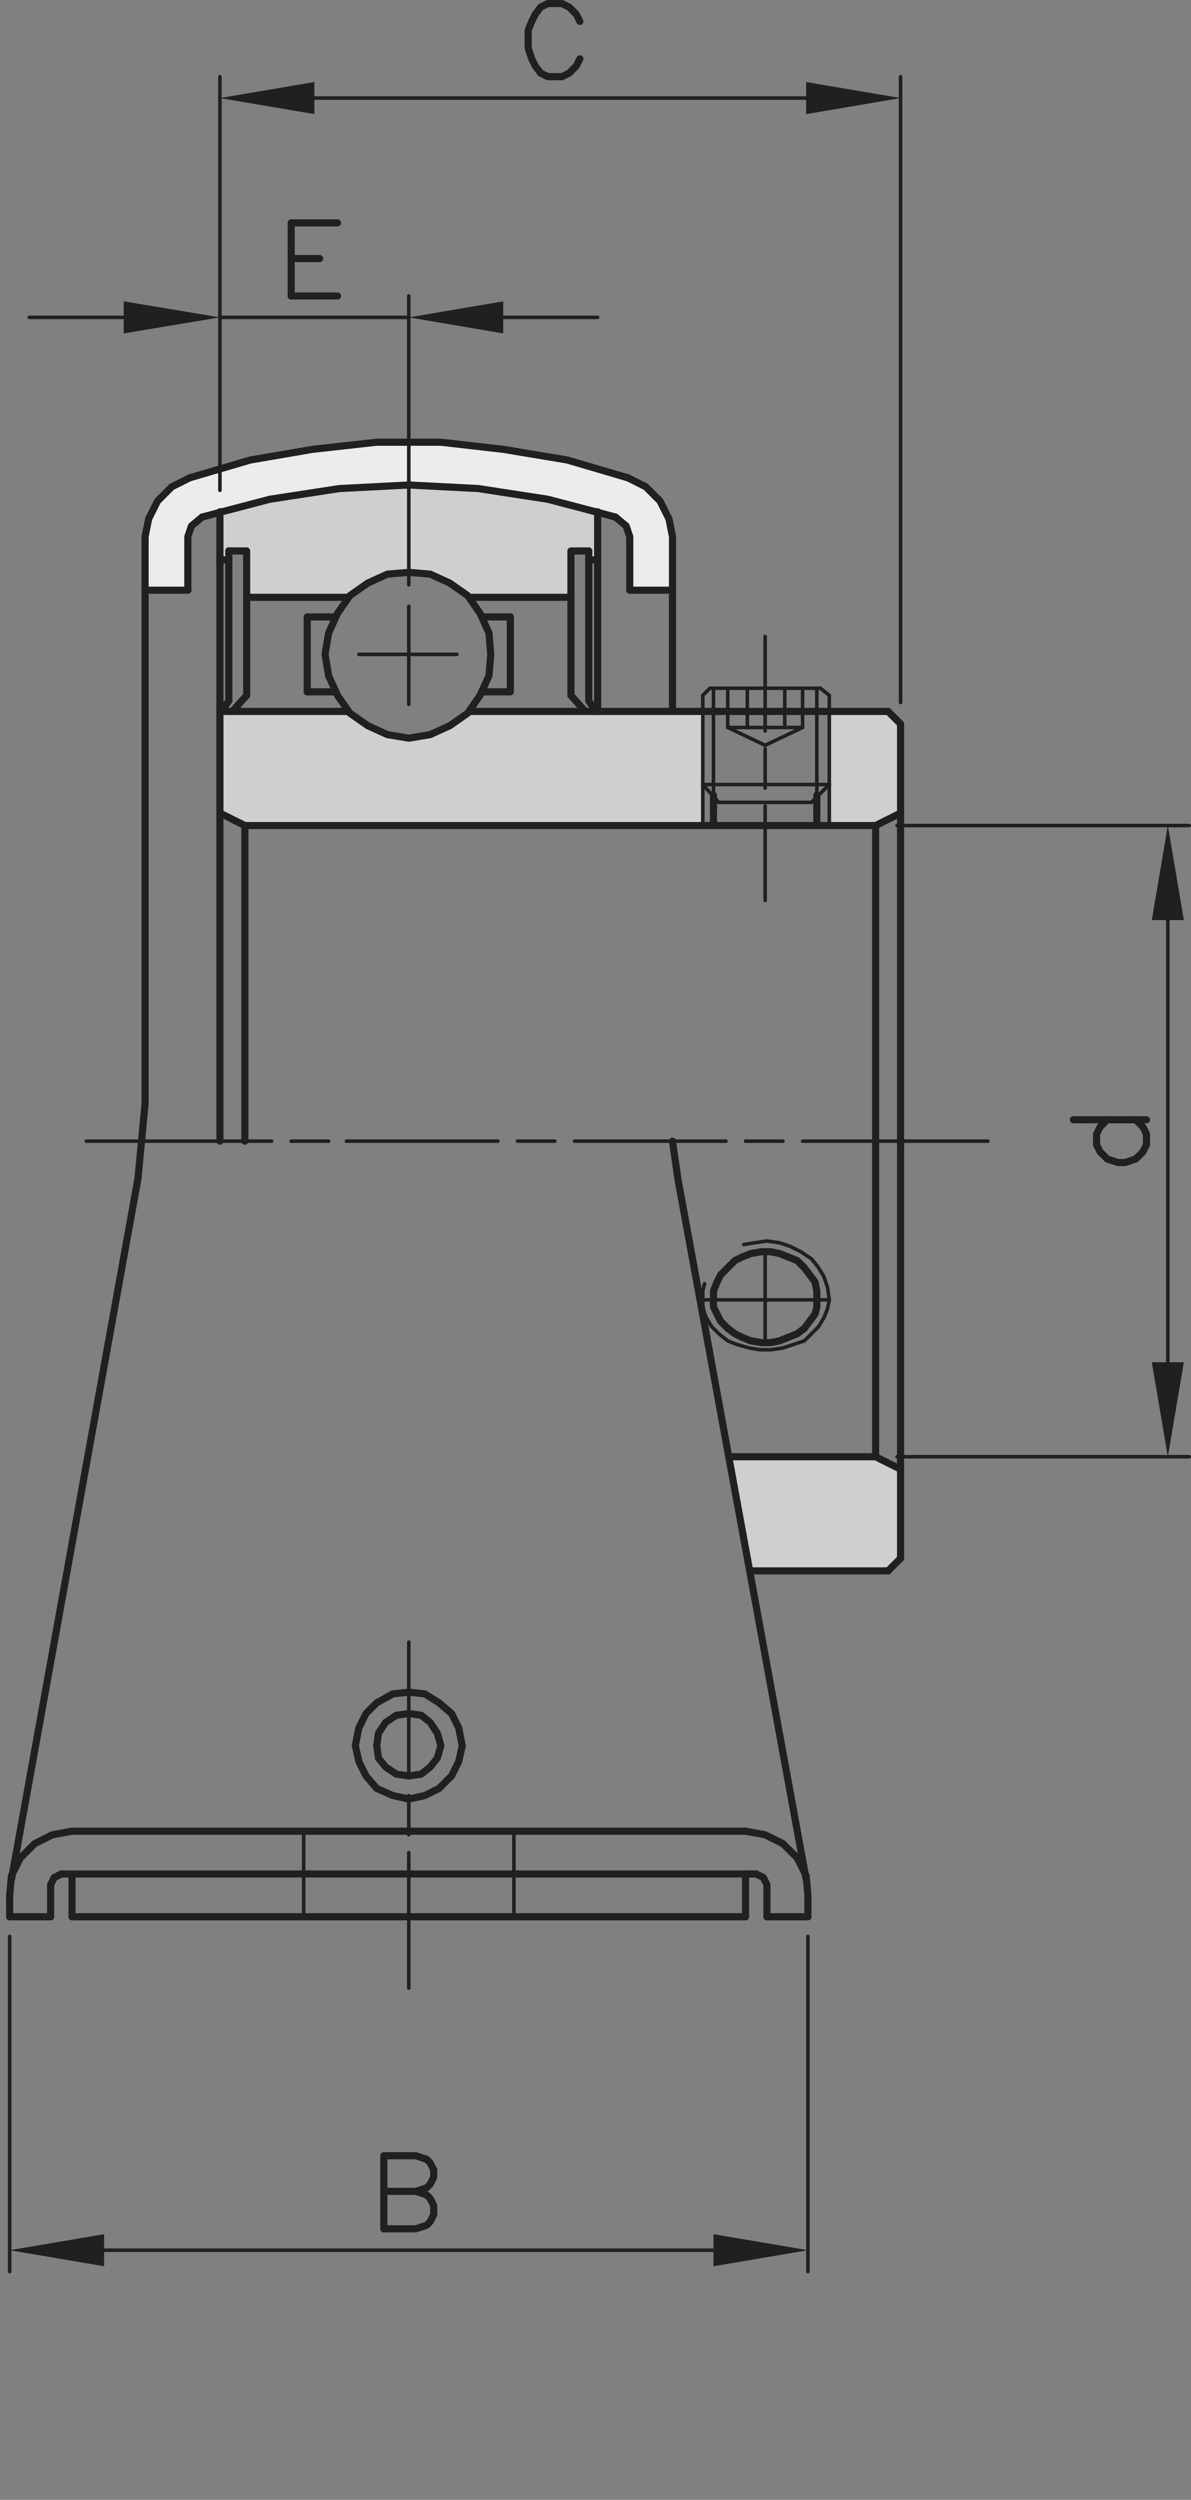 <?xml version="1.0" encoding="utf-8"?>
<!-- Generator: Adobe Illustrator 23.1.0, SVG Export Plug-In . SVG Version: 6.00 Build 0)  -->
<svg version="1.1" id="Livello_1" xmlns="http://www.w3.org/2000/svg" xmlns:xlink="http://www.w3.org/1999/xlink" x="0px" y="0px"
	 viewBox="0 0 80.211 168.24" style="enable-background:new 0 0 80.211 168.24;" xml:space="preserve">
<rect x="0" y="0" width="80.211" height="168.24" fill="#808080" stroke="none"/>
<style type="text/css">
	.st0{fill-rule:evenodd;clip-rule:evenodd;fill:#20201E;}
	.st1{fill:none;stroke:#20201E;stroke-width:0.48;stroke-linecap:round;stroke-linejoin:round;}
	.st2{fill:none;stroke:#20201E;stroke-width:0.24;stroke-linecap:round;stroke-linejoin:round;}
	.st3{fill:#CECFCF;}
	.st4{fill:#ECECEC;}
</style>
<title>BSBPP201_1</title>
<polyline class="st0" points="77.571,61.92 79.731,61.92 78.651,55.56 "/>
<polyline class="st0" points="77.571,91.68 79.731,91.68 78.651,98.04 "/>
<line class="st1" x1="72.291" y1="75.36" x2="77.211" y2="75.36"/>
<polyline class="st1" points="74.571,75.36 74.091,75.84 73.851,76.32 73.851,77.04 74.091,77.52 
	74.571,78 75.291,78.24 75.771,78.24 76.491,78 76.971,77.52 77.211,77.04 77.211,76.32 
	76.971,75.84 76.491,75.36 "/>
<polyline class="st0" points="33.891,20.28 33.891,22.44 27.531,21.36 "/>
<polyline class="st0" points="8.331,20.28 8.331,22.44 14.811,21.36 "/>
<polyline class="st1" points="19.611,19.92 19.611,15 22.731,15 "/>
<path class="st1" d="M19.611,19.92h3.12 M19.611,17.4h1.92"/>
<polyline class="st1" points="54.411,129 54.411,127.56 54.291,126.24 53.691,125.04 52.731,124.08 
	51.531,123.48 50.211,123.24 "/>
<polyline class="st1" points="51.651,129 51.651,126.84 51.411,126.36 50.931,126.12 "/>
<path class="st1" d="M0.651,129v-1.44 M50.211,129v-2.88"/>
<polyline class="st1" points="4.851,123.24 3.531,123.48 2.331,124.08 1.371,125.04 0.771,126.24 
	0.651,127.56 "/>
<line class="st1" x1="3.411" y1="129" x2="3.411" y2="126.84"/>
<polyline class="st1" points="4.131,126.12 3.651,126.36 3.411,126.84 "/>
<polygon class="st1" points="29.691,117.48 29.451,116.64 28.971,115.92 28.371,115.44 27.531,115.32 
	26.691,115.44 25.971,115.92 25.491,116.64 25.371,117.48 25.491,118.32 25.971,118.92 
	26.691,119.4 27.531,119.52 28.371,119.4 28.971,118.92 29.451,118.32 "/>
<line class="st2" x1="27.531" y1="124.68" x2="27.531" y2="133.8"/>
<path class="st1" d="M51.651,129h2.76 M4.851,129h45.36 M0.651,129h2.76"/>
<path class="st2" d="M7.011,151.44h41.04 M54.411,130.32v22.56 M0.651,130.32v22.56 M20.451,123.24v5.76
	 M34.611,123.24v5.76"/>
<polyline class="st0" points="7.011,150.36 7.011,152.52 0.651,151.44 "/>
<polyline class="st0" points="48.051,150.36 48.051,152.52 54.411,151.44 "/>
<polyline class="st1" points="25.851,150 25.851,145.08 28.011,145.08 28.731,145.32 28.971,145.56 
	29.211,146.04 29.211,146.52 28.971,147 28.731,147.24 28.011,147.48 25.851,147.48 "/>
<polyline class="st1" points="28.011,147.48 28.731,147.72 28.971,147.96 29.211,148.44 29.211,149.04 
	28.971,149.52 28.731,149.76 28.011,150 25.851,150 "/>
<g>
	<g>
		<polygon class="st3" points="60.651,98.88 60.651,104.88 59.811,105.72 50.571,105.72 50.491,105.73 
			49.081,98.05 49.131,98.04 58.971,98.04 		"/>
		<polygon class="st3" points="60.651,48.72 60.651,54.72 58.971,55.56 55.851,55.56 55.851,52.8 
			55.851,47.88 59.811,47.88 		"/>
		<polygon class="st3" points="47.331,52.8 47.331,55.56 16.491,55.56 14.811,54.72 14.811,47.88 
			14.931,47.88 15.651,47.88 23.451,47.88 23.471,47.86 23.571,48 24.771,48.84 
			26.091,49.44 27.531,49.68 28.971,49.44 30.291,48.84 31.491,48 31.591,47.86 
			31.611,47.88 39.411,47.88 40.131,47.88 40.251,47.88 45.291,47.88 47.331,47.88 		"/>
		<polygon class="st3" points="14.811,34.48 18.171,33.6 22.851,32.88 27.531,32.64 27.531,38.52 
			26.091,38.64 24.771,39.24 23.571,40.08 23.471,40.22 23.451,40.2 16.611,40.2 
			16.611,37.08 15.411,37.08 15.411,37.68 14.811,37.68 		"/>
		<polygon class="st3" points="31.491,40.08 30.291,39.24 28.971,38.64 27.531,38.52 27.531,32.64 
			32.211,32.88 36.891,33.6 40.251,34.48 40.251,37.68 39.651,37.68 39.651,37.08 
			38.451,37.08 38.451,40.2 31.611,40.2 31.591,40.22 		"/>
		<polygon class="st4" points="12.771,32.16 14.811,31.56 16.851,30.96 21.051,30.24 25.371,29.76 
			27.531,29.76 27.531,32.64 22.851,32.88 18.171,33.6 14.811,34.48 13.611,34.8 
			12.891,35.4 12.651,36.12 12.651,39.72 9.771,39.72 9.771,36.12 10.011,34.92 10.611,33.72 
			11.571,32.76 		"/>
		<polygon class="st4" points="45.291,36.12 45.291,39.72 42.411,39.72 42.411,36.12 42.171,35.4 
			41.451,34.8 40.251,34.48 36.891,33.6 32.211,32.88 27.531,32.64 27.531,29.76 
			29.691,29.76 33.891,30.24 38.211,30.96 42.291,32.16 43.491,32.76 44.451,33.72 
			45.051,34.92 		"/>
	</g>
	<g>
		<line class="st2" x1="50.211" y1="76.8" x2="52.731" y2="76.8"/>
		<polyline class="st2" points="38.691,76.8 45.291,76.8 48.891,76.8 		"/>
		<line class="st2" x1="34.851" y1="76.8" x2="37.371" y2="76.8"/>
		<line class="st2" x1="23.331" y1="76.8" x2="33.531" y2="76.8"/>
		<line class="st2" x1="19.611" y1="76.8" x2="22.131" y2="76.8"/>
		<polyline class="st2" points="5.811,76.8 9.531,76.8 14.811,76.8 16.491,76.8 18.291,76.8 		"/>
		<polyline class="st2" points="54.051,76.8 58.971,76.8 60.651,76.8 66.531,76.8 		"/>
		<polyline class="st1" points="31.611,47.88 39.411,47.88 40.131,47.88 40.251,47.88 45.291,47.88 
			47.331,47.88 48.051,47.88 49.011,47.88 50.331,47.88 51.531,47.88 52.851,47.88 
			54.051,47.88 55.011,47.88 55.851,47.88 59.811,47.88 		"/>
		<polyline class="st1" points="14.811,47.88 14.931,47.88 15.651,47.88 23.451,47.88 		"/>
		<line class="st1" x1="39.651" y1="37.68" x2="40.251" y2="37.68"/>
		<line class="st1" x1="14.811" y1="37.68" x2="15.411" y2="37.68"/>
		<polyline class="st1" points="58.971,55.56 55.851,55.56 55.011,55.56 51.531,55.56 48.051,55.56 
			47.331,55.56 16.491,55.56 14.811,54.72 		"/>
		<polyline class="st1" points="14.811,34.44 14.811,34.48 14.811,37.68 14.811,47.88 14.811,54.72 		"/>
		<polyline class="st1" points="40.251,34.44 40.251,34.48 40.251,37.68 40.251,47.88 		"/>
		<line class="st1" x1="60.651" y1="54.72" x2="58.971" y2="55.56"/>
		<polyline class="st1" points="60.651,54.72 60.651,48.72 59.811,47.88 		"/>
		<polyline class="st1" points="41.451,34.8 40.251,34.48 36.891,33.6 32.211,32.88 27.531,32.64 
			22.851,32.88 18.171,33.6 14.811,34.48 13.611,34.8 		"/>
		<polyline class="st1" points="42.411,36.12 42.171,35.4 41.451,34.8 		"/>
		<polyline class="st1" points="13.611,34.8 12.891,35.4 12.651,36.12 		"/>
		<line class="st1" x1="31.611" y1="40.2" x2="38.451" y2="40.2"/>
		<line class="st1" x1="16.611" y1="40.2" x2="23.451" y2="40.2"/>
		<polygon class="st1" points="32.441,46.56 32.931,45.48 33.051,44.04 32.931,42.6 32.441,41.52 
			32.331,41.28 31.591,40.22 31.491,40.08 30.291,39.24 28.971,38.64 27.531,38.52 
			26.091,38.64 24.771,39.24 23.571,40.08 23.471,40.22 22.731,41.28 22.601,41.57 
			22.131,42.6 21.891,44.04 22.131,45.48 22.601,46.51 22.731,46.8 23.471,47.86 
			23.571,48 24.771,48.84 26.091,49.44 27.531,49.68 28.971,49.44 30.291,48.84 
			31.491,48 31.591,47.86 32.331,46.8 		"/>
		<polyline class="st1" points="34.371,41.52 34.371,46.56 32.451,46.56 		"/>
		<line class="st1" x1="34.371" y1="41.52" x2="32.451" y2="41.52"/>
		<line class="st1" x1="22.491" y1="46.56" x2="20.691" y2="46.56"/>
		<polyline class="st1" points="22.491,41.52 20.691,41.52 20.691,46.56 		"/>
		<polyline class="st1" points="15.411,37.08 15.411,37.68 15.411,47.16 14.931,47.88 		"/>
		<polyline class="st1" points="16.611,46.8 16.611,40.2 16.611,37.08 15.411,37.08 		"/>
		<line class="st1" x1="16.611" y1="46.8" x2="15.651" y2="47.88"/>
		<polyline class="st1" points="39.651,37.08 39.651,37.68 39.651,47.16 40.131,47.88 		"/>
		<polyline class="st1" points="38.451,46.8 38.451,40.2 38.451,37.08 39.651,37.08 		"/>
		<line class="st1" x1="60.651" y1="104.88" x2="60.651" y2="98.88"/>
		<line class="st1" x1="50.571" y1="105.72" x2="59.811" y2="105.72"/>
		<line class="st1" x1="38.451" y1="46.8" x2="39.411" y2="47.88"/>
		<line class="st2" x1="55.851" y1="52.8" x2="55.851" y2="55.56"/>
		<line class="st2" x1="47.331" y1="52.8" x2="47.331" y2="55.56"/>
		<polyline class="st1" points="48.051,53.52 48.051,53.6 48.051,55.56 		"/>
		<polyline class="st1" points="55.011,53.52 55.011,53.64 55.011,55.56 		"/>
		<polyline class="st2" points="51.531,50.4 51.531,52.8 51.531,53.04 		"/>
		<polyline class="st2" points="51.531,42.84 51.531,46.32 51.531,47.88 51.531,48.96 51.531,49.2 		"/>
		<polyline class="st2" points="51.531,54.24 51.531,55.56 51.531,60.6 		"/>
		<line class="st1" x1="58.971" y1="55.56" x2="58.971" y2="76.8"/>
		<polyline class="st1" points="60.651,54.72 60.651,55.56 60.651,76.8 		"/>
		<line class="st1" x1="16.491" y1="55.56" x2="16.491" y2="76.8"/>
		<line class="st1" x1="14.811" y1="54.72" x2="14.811" y2="76.8"/>
		<polyline class="st1" points="49.131,98.04 58.971,98.04 60.651,98.88 60.651,98.04 60.651,76.8 		"/>
		<line class="st1" x1="59.811" y1="105.72" x2="60.651" y2="104.88"/>
		<line class="st1" x1="58.971" y1="98.04" x2="58.971" y2="76.8"/>
		<polyline class="st2" points="47.331,46.8 47.331,47.88 47.331,52.8 		"/>
		<polyline class="st2" points="55.851,52.8 55.851,47.88 55.851,46.8 55.251,46.32 		"/>
		<polyline class="st2" points="48.051,46.32 48.051,47.88 48.051,52.8 48.051,53.52 		"/>
		<polyline class="st2" points="55.011,46.32 55.011,47.88 55.011,52.8 55.011,53.52 		"/>
		<polyline class="st2" points="55.251,46.32 55.011,46.32 54.051,46.32 52.851,46.32 51.531,46.32 
			50.331,46.32 49.011,46.32 48.051,46.32 47.811,46.32 47.331,46.8 		"/>
		<polyline class="st2" points="48.411,54 54.651,54 55.011,53.64 55.851,52.8 		"/>
		<polyline class="st2" points="48.411,54 48.051,53.6 47.331,52.8 48.051,52.8 51.531,52.8 
			55.011,52.8 55.851,52.8 		"/>
		<polyline class="st2" points="50.331,46.32 50.331,47.88 50.331,48.96 		"/>
		<polyline class="st2" points="49.011,46.32 49.011,47.88 49.011,48.96 		"/>
		<polyline class="st2" points="51.531,48.96 50.331,48.96 49.011,48.96 51.531,50.16 		"/>
		<polyline class="st2" points="52.851,46.32 52.851,47.88 52.851,48.96 		"/>
		<polyline class="st2" points="54.051,46.32 54.051,47.88 54.051,48.96 		"/>
		<polyline class="st2" points="51.531,48.96 52.851,48.96 54.051,48.96 51.531,50.16 		"/>
		<polygon class="st1" points="48.051,87.48 48.051,87.96 48.291,88.44 48.531,88.92 49.011,89.4 
			49.491,89.76 49.971,90 50.571,90.24 51.291,90.36 51.531,90.36 51.891,90.36 
			52.491,90.24 53.091,90 53.691,89.76 54.171,89.4 54.531,88.92 54.891,88.44 
			55.011,87.96 55.011,87.48 55.011,86.88 54.891,86.28 54.531,85.8 54.171,85.32 
			53.691,84.84 53.091,84.6 52.491,84.36 51.891,84.24 51.531,84.24 51.291,84.24 
			50.571,84.36 49.971,84.6 49.491,84.84 49.011,85.32 48.531,85.8 48.291,86.28 
			48.051,86.88 		"/>
		<polyline class="st2" points="55.851,87.48 55.731,86.64 55.491,85.92 55.131,85.32 54.651,84.72 
			53.931,84.24 53.211,83.88 52.491,83.64 51.651,83.52 50.811,83.64 50.091,83.76 		"/>
		<polyline class="st2" points="47.451,86.4 47.331,86.88 47.331,87.48 47.331,88.08 47.571,88.68 
			47.931,89.28 48.411,89.76 49.011,90.24 49.611,90.48 50.451,90.72 51.171,90.84 
			51.891,90.84 52.731,90.72 53.451,90.48 54.171,90.24 54.651,89.76 55.131,89.28 
			55.491,88.68 55.731,88.08 55.851,87.48 		"/>
		<line class="st2" x1="78.651" y1="61.92" x2="78.651" y2="91.68"/>
		<polyline class="st2" points="60.411,98.04 60.651,98.04 80.091,98.04 		"/>
		<polyline class="st2" points="60.411,55.56 60.651,55.56 80.091,55.56 		"/>
		<polyline class="st2" points="47.331,87.48 48.051,87.48 51.531,87.48 55.011,87.48 55.851,87.48 		"/>
		<polyline class="st2" points="51.531,84.24 51.531,87.48 51.531,90.36 		"/>
		<line class="st2" x1="27.531" y1="21.36" x2="14.811" y2="21.36"/>
		<line class="st2" x1="8.331" y1="21.36" x2="1.971" y2="21.36"/>
		<line class="st2" x1="33.891" y1="21.36" x2="40.251" y2="21.36"/>
		<polyline class="st2" points="27.531,39.36 27.531,38.52 27.531,32.64 27.531,29.76 27.531,21.36 
			27.531,19.92 		"/>
		<polyline class="st2" points="24.171,44.04 27.531,44.04 30.771,44.04 		"/>
		<polyline class="st2" points="27.531,40.8 27.531,44.04 27.531,47.4 		"/>
		<line class="st1" x1="12.651" y1="39.72" x2="12.651" y2="36.12"/>
		<line class="st1" x1="9.771" y1="39.72" x2="9.771" y2="36.12"/>
		<line class="st1" x1="42.411" y1="39.72" x2="42.411" y2="36.12"/>
		<line class="st1" x1="45.291" y1="39.72" x2="45.291" y2="36.12"/>
		<line class="st1" x1="4.851" y1="129" x2="4.851" y2="126.12"/>
		<polyline class="st1" points="42.291,32.16 38.211,30.96 33.891,30.24 29.691,29.76 27.531,29.76 
			25.371,29.76 21.051,30.24 16.851,30.96 14.811,31.56 12.771,32.16 		"/>
		<polyline class="st1" points="45.291,36.12 45.051,34.92 44.451,33.72 43.491,32.76 42.291,32.16 		"/>
		<polyline class="st1" points="12.771,32.16 11.571,32.76 10.611,33.72 10.011,34.92 9.771,36.12 		"/>
		<polyline class="st1" points="50.931,126.12 4.851,126.12 4.131,126.12 		"/>
		<polyline class="st1" points="50.211,123.24 27.531,123.24 4.851,123.24 		"/>
		<line class="st1" x1="12.651" y1="39.72" x2="9.771" y2="39.72"/>
		<line class="st1" x1="45.291" y1="39.72" x2="42.411" y2="39.72"/>
		<polyline class="st1" points="9.771,39.72 9.771,74.28 9.531,76.8 9.291,79.32 0.771,126.48 		"/>
		<line class="st1" x1="45.291" y1="39.72" x2="45.291" y2="47.88"/>
		<polyline class="st1" points="45.291,76.8 45.651,79.32 49.081,98.05 50.491,105.73 54.291,126.48 		
			"/>
		<polygon class="st1" points="27.531,121.08 28.611,120.84 29.571,120.36 30.411,119.52 30.891,118.56 
			31.131,117.48 30.891,116.28 30.411,115.32 29.571,114.6 28.611,114 27.531,113.88 
			26.451,114 25.371,114.6 24.651,115.32 24.171,116.28 23.931,117.48 24.171,118.56 
			24.651,119.52 25.371,120.36 26.451,120.84 		"/>
		<polyline class="st2" points="27.531,120.84 27.531,121.08 27.531,123.24 27.531,123.48 		"/>
		<polyline class="st2" points="27.531,110.52 27.531,113.88 27.531,119.64 		"/>
		<line class="st2" x1="21.171" y1="6.6" x2="54.291" y2="6.6"/>
		<line class="st2" x1="60.651" y1="47.28" x2="60.651" y2="5.16"/>
		<polyline class="st2" points="14.811,33 14.811,31.56 14.811,21.36 14.811,19.92 14.811,5.16 		"/>
	</g>
</g>
<polyline class="st0" points="21.171,5.52 21.171,7.68 14.811,6.6 "/>
<polyline class="st0" points="54.291,5.52 54.291,7.68 60.651,6.6 "/>
<polyline class="st1" points="39.051,1.44 38.811,0.96 38.331,0.48 37.851,0.24 36.891,0.24 
	36.411,0.48 36.051,0.96 35.811,1.44 35.571,2.04 35.571,3.24 35.811,3.96 36.051,4.44 
	36.411,4.92 36.891,5.16 37.851,5.16 38.331,4.92 38.811,4.44 39.051,3.96 "/>
</svg>
